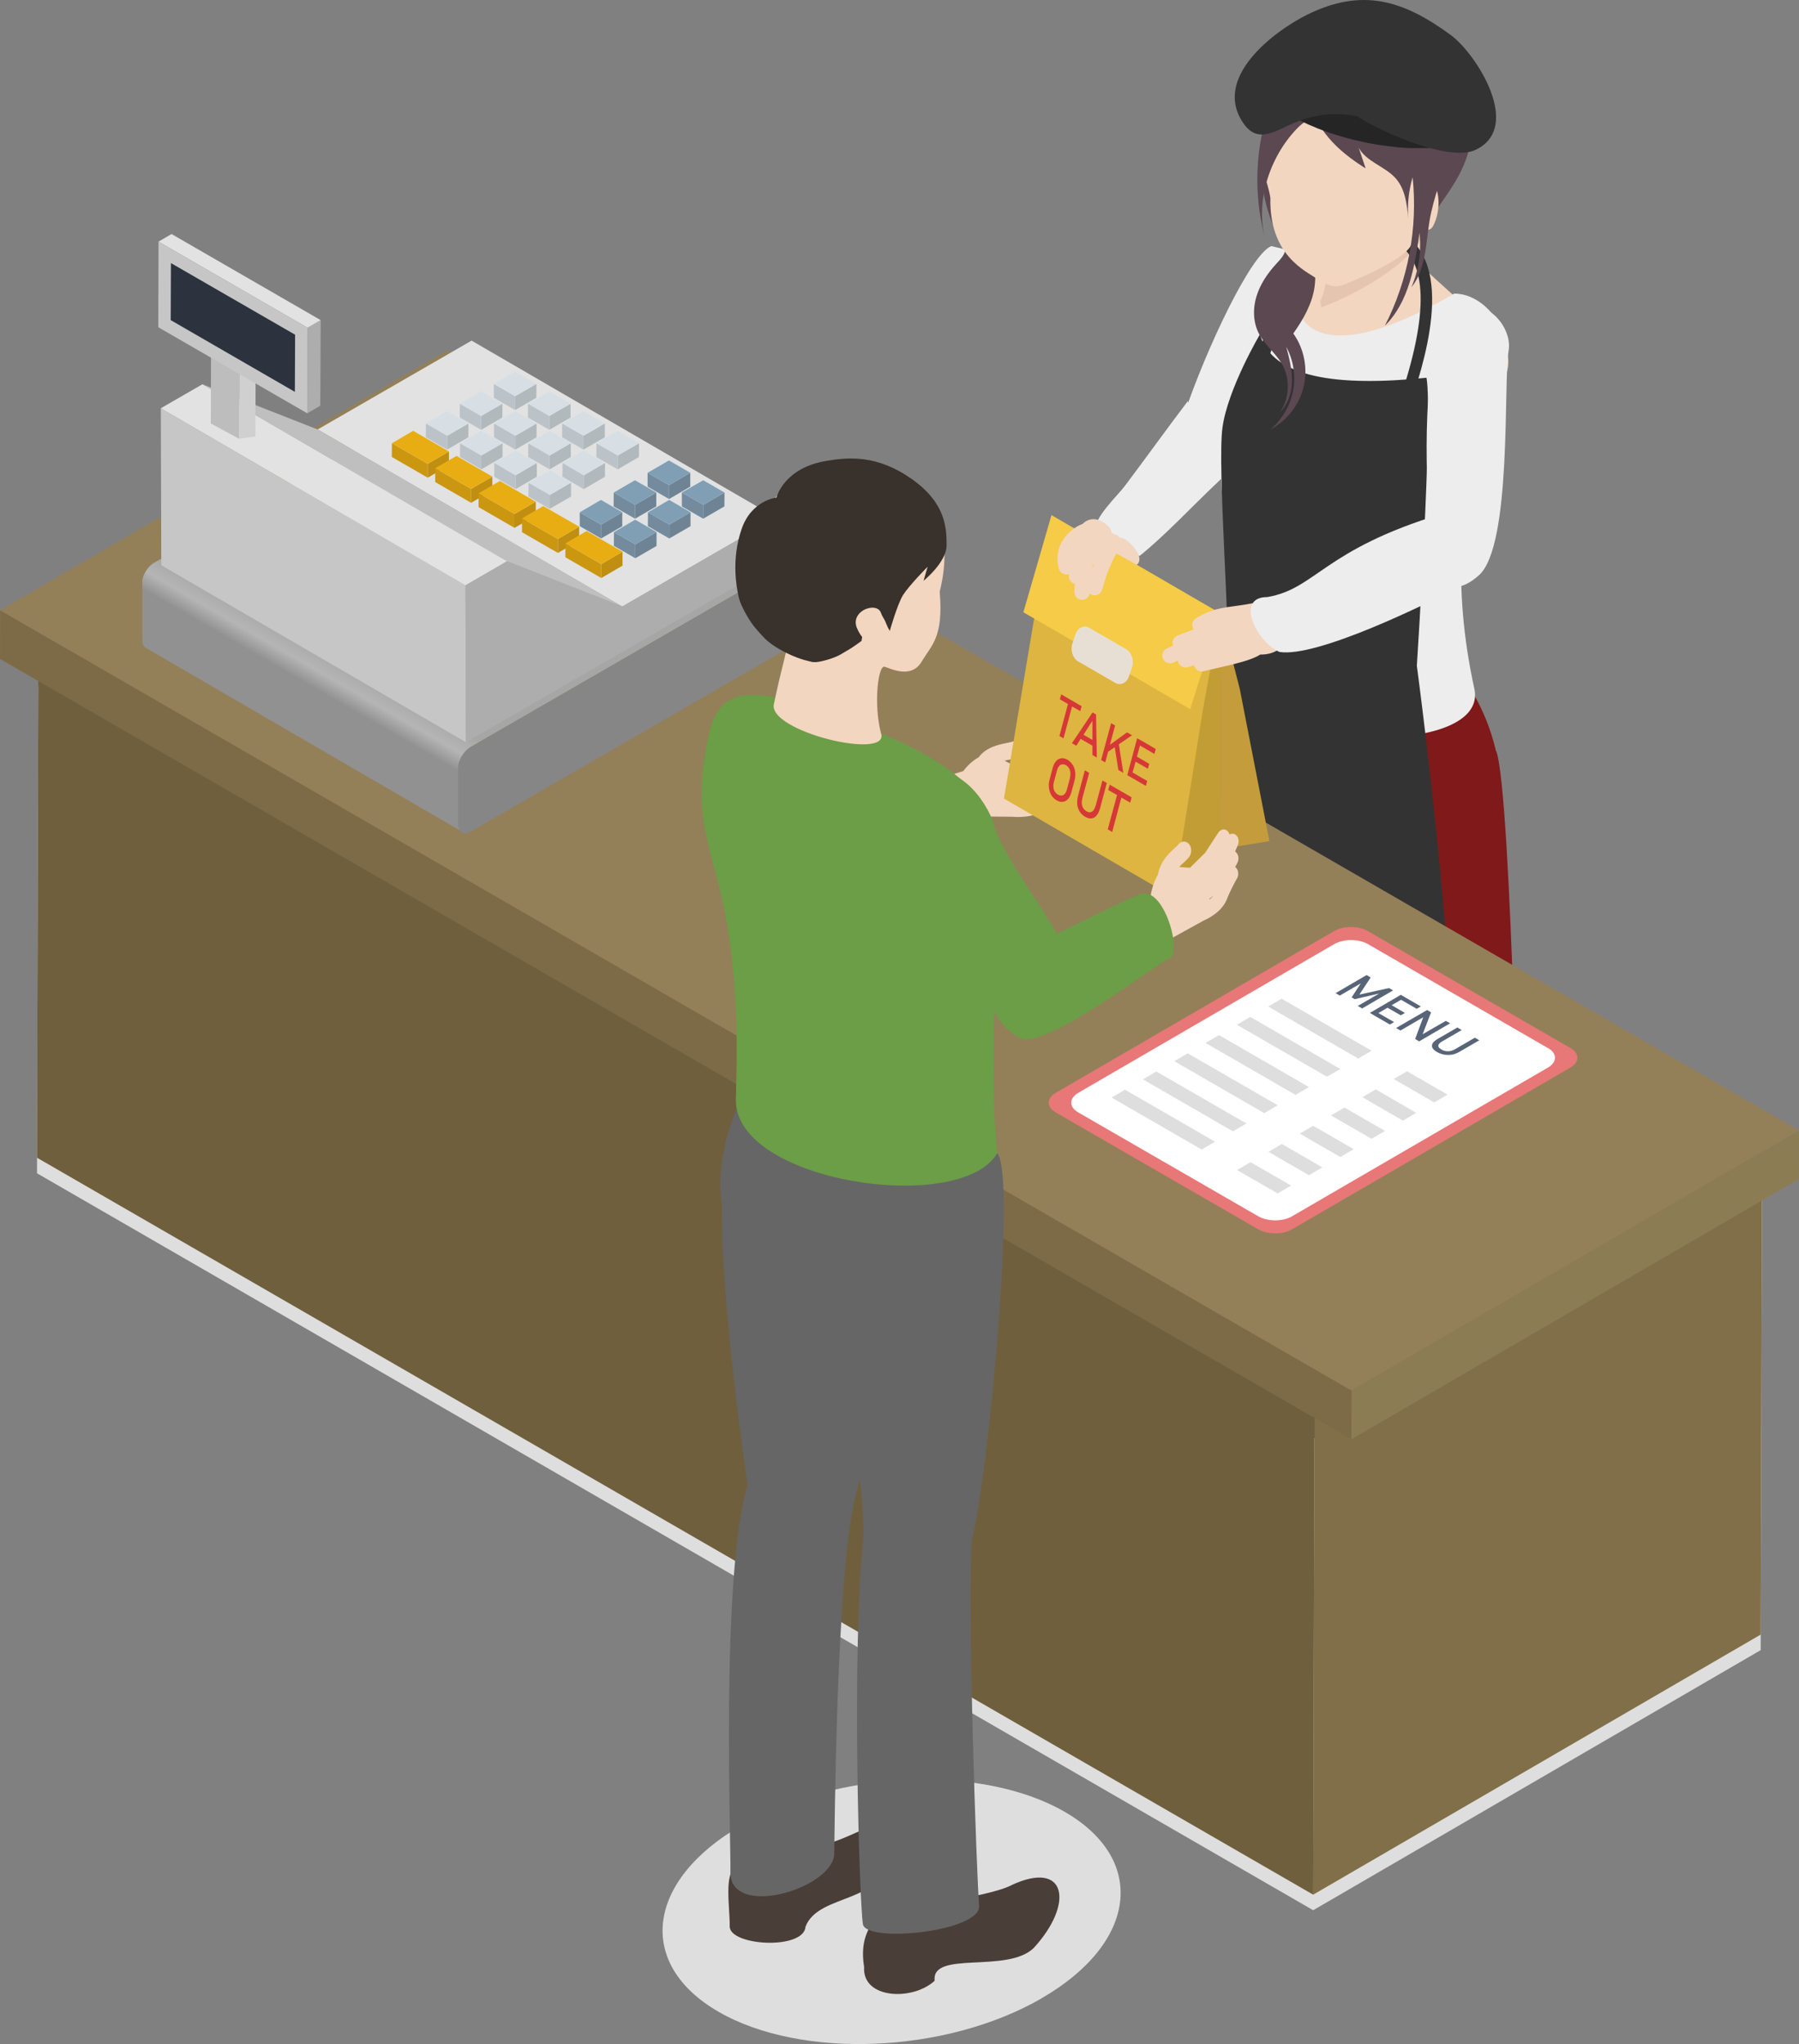 <?xml version="1.0" encoding="UTF-8"?><svg xmlns="http://www.w3.org/2000/svg" xmlns:xlink="http://www.w3.org/1999/xlink" viewBox="0 0 149.23 169.53"><rect x="0" y="0" width="149.23" height="169.53" fill="#808080" stroke="none"/><defs><style>.cls-1,.cls-2,.cls-3,.cls-4,.cls-5,.cls-6,.cls-7,.cls-8,.cls-9,.cls-10,.cls-11,.cls-12,.cls-13,.cls-14,.cls-15,.cls-16,.cls-17,.cls-18,.cls-19,.cls-20,.cls-21,.cls-22,.cls-23,.cls-24,.cls-25,.cls-26,.cls-27,.cls-28,.cls-29,.cls-30,.cls-31,.cls-32,.cls-33,.cls-34,.cls-35,.cls-36,.cls-37,.cls-38,.cls-39,.cls-40,.cls-41,.cls-42,.cls-43,.cls-44,.cls-45,.cls-46,.cls-47,.cls-48{stroke-width:0px;}.cls-1,.cls-49{mix-blend-mode:multiply;}.cls-1,.cls-15{fill:#dedede;}.cls-2{fill:url(#linear-gradient);}.cls-50{isolation:isolate;}.cls-3{fill:#748b9e;}.cls-4{fill:#5b4850;}.cls-5{fill:#2c333e;}.cls-6{fill:#493e38;}.cls-7{fill:#868686;}.cls-8{fill:#725c50;}.cls-9{fill:#6e8495;}.cls-10{fill:#6f5f3d;}.cls-11{fill:#262525;}.cls-12{fill:#38312c;}.cls-13{fill:#586477;}.cls-14{fill:#c49c3c;}.cls-16{fill:#d0d0d0;}.cls-17{fill:#cb9711;}.cls-18{fill:#d7dfe5;}.cls-19{fill:#adadad;}.cls-20{fill:#c6c6c6;}.cls-21{fill:#ddb540;}.cls-22{fill:#d63737;}.cls-23{fill:#bdbdbd;}.cls-24{fill:#bfbfbf;}.cls-25{fill:#bcc3c8;}.cls-26{fill:#c08e10;}.cls-27{fill:#b2b9bd;}.cls-28{fill:#85754c;}.cls-29{fill:#938059;}.cls-30{fill:#c1c1c1;}.cls-31{fill:#c29d35;}.cls-32{fill:#666;}.cls-33{fill:#333;}.cls-34{fill:#8c7c54;}.cls-35{fill:#6b9e46;}.cls-36{fill:#806f48;}.cls-37{fill:#7d6b48;}.cls-38{fill:#809fb5;}.cls-39{fill:#801919;}.cls-40{fill:#f2d6c0;}.cls-41{fill:#fff;}.cls-42{fill:#ededed;}.cls-43{fill:#e9ad14;}.cls-44{fill:#f5cb47;}.cls-45{fill:#e87777;}.cls-46{fill:#e8dfd4;}.cls-47{fill:#e2e2e2;}.cls-48{fill:#e6c5b0;}</style><linearGradient id="linear-gradient" x1="29.85" y1="64.17" x2="47.52" y2="33.55" gradientUnits="userSpaceOnUse"><stop offset=".12" stop-color="#919191"/><stop offset=".16" stop-color="#b5b5b5"/><stop offset=".21" stop-color="#a6a6a6"/></linearGradient></defs><g class="cls-50"><g id="_レイヤー_2"><g id="_レイヤー_1-2"><path class="cls-1" d="m86.4,165.74c-7.93,4.58-19.93,5.08-26.8,1.11-6.87-3.97-6.01-10.89,1.92-15.47,7.93-4.58,19.93-5.08,26.8-1.11,6.87,3.97,6.01,10.89-1.93,15.47Z"/><polygon class="cls-1" points="40.3 35.35 3.18 56.92 3.07 97.31 108.93 158.43 146.05 136.86 146.17 96.47 40.3 35.35"/><path class="cls-42" d="m107.5,20.9l-2.04-.49c-1.71.67-5.4,8.53-7.22,13.91-.74,2.2.57,6.32,3.43,3.87,2.12-1.81,2.25-5.16,3.53-7.6,1.82-3.46,3.63-5.62,2.3-9.69Z"/><path class="cls-42" d="m98.57,33.22c-1.78,2.34-3.49,4.73-5.26,7.08-.55.74-2.57,2.66-2.39,3.54,1.21.66,2.49,1.8,3.61,2.27,2.15-1.73,4.4-4.16,6.41-6.05,1.84-1.74,2.09-2.52.37-3.55-.41-.25-3.02-2.93-2.75-3.29Z"/><path class="cls-40" d="m111.21,89.92c-1.81-8.18,2.12-19.05,3.7-21.09-.88-14.32-8.46-16.43-11.37-12.9-3.03,5.64.31,26.92.88,29.3.57,2.37-.05,3.73,1.43,5.97-1.33,6.18,1.62,12.69.76,21.26-.06.09-.11.17-.17.26-2.96,3.77-2.5,2.89-5.91,4.25-1.41.41-1.48,2.91,1.5,3.13,2.21.17,3.61-2.39,5.97-2.06,2.51.37,4.44-.27,3.44-2.51-.99-2.24-.6-1.13-.67-3.05,0-.16-.03-.31-.07-.46.4-11.53,4.19-10.06.5-22.1Z"/><path class="cls-40" d="m123.34,114.34c.02-.12.03-.24.04-.37.24-9.17,3.34-17.42-2.2-24.25.61-5.26-2.43-15.17,0-18.81,2.43-3.64,3.01-7,.98-12.18-2.04-5.18-12.07-2.32-12.59,2.6-.53,4.92,1.83,20.11,3.1,23.12,1.28,3.01,2.75,8.54,4.02,9.46,1.25.9,2.4,14.8,2.39,21.25-1.59,5.5-1.91,4.15-3.21,6.36-1.37,2.34-1.37,3.82.41,4,1.86.19,3.3.96,6.56-2.87.72-3.4.47-3.84.48-5.08,0-.85.01-2.11.02-3.22Z"/><path class="cls-8" d="m116.36,120.79c1.15,2.77,3.89,2.31,5.49,1.4,1.6-.92,1.46-4.02,1.47-5.22,1.15,3.66-.39,3.69-.16,7.05,0,2.7-2.54,4.39-5.9,4.05-5.83-.23-4.1-3.59-.9-7.27Z"/><path class="cls-8" d="m111.24,115.05c-1.56,1.56-6.31,3.03-7.78,3.49-1.47.46-2.52-1.66-1.96-1.93-2.56.7-3.52,1-4.81,1.37-1.28.37-1.47,2.3,1.19,3.3,2.66,1.01,6.13.19,7.23-1,1.1-1.19,6.48-.82,6.7-1.84.38-1.77-.26-3.34-.57-3.39Z"/><path class="cls-39" d="m124.1,62.31c-.47-2.01-1.31-4.09-2.74-6.13-2,3.62-13.55,7.85-18.84,3.59-.75,2.55-1.14,4.68-1.31,6.63,0,0-3.33,36.73-3.91,39.66v1.16s-.04,1.85-.04,1.85l1.66-.97.73,2.35,1.52-1.34v1s0,0,0,0v.82s1.41-.8,1.41-.8l-.02,1.5,2.17-1.09h0s.38,1.38.38,1.38l1.53-1.24v1s1.43-1.32,1.43-1.32l.54,1.34.78-.7h.01s.3-.28.3-.28l.73,1.52.22-.48.87-.57.07.03.28,1.43,1.3-1.13.46.75.95-.73.45.75.77-.85.9.61.85-.99.7,1.01.45-.88.95.52.64-1.41.59,1.43.35-1.16.41,1.17.15-.86.75.93.26-1.31.64,1.24.48-1.3.96,1.24.38-1.62,1.34.65-.52-7.75s-.68-37.06-1.96-40.66Z"/><path class="cls-40" d="m118.47,22.58c1.71,1.63,5.93,5.15,6.44,6.38,1.74,4.14-7.9,7.53-3.34,26.63,1.6,6.73-14.81,7.62-19.1.42,2.36-7.99-.98-19.22.13-23.23,1.25-4.53,2.01-12.37,6.16-12.37s5.97,2.17,9.71,2.17Z"/><path class="cls-42" d="m120.62,24.35c1.88,0,3.34,1.58,3.84,2.8,1.68,4.14-6.02,12.3-2.16,29.98,1.24,5.69-17.67,5.4-20.92-1.14,2.29-7.99-1.77-16.3.69-23.42,1.53-4.43,1.7-12.76,6.46-12.17-2.98,6.27.25,10.91,12.1,3.95Z"/><path class="cls-40" d="m110,21.17s.23,2.4-.47,3.76c-.04,3.38,7.27.19,9.14-2.07-.59-.82-1.66-3.72.48-8.45-2.43,1.79-9.16,6.76-9.16,6.76Z"/><path class="cls-48" d="m117.63,18.53c-.8-.46-2.64-.21-4.79.54-1.6,1.18-2.83,2.09-2.83,2.09,0,0,.23,2.4-.47,3.76,0,.21.03.4.08.57,1.2-.45,2.47-1.05,3.7-1.76,3.68-2.12,5.61-4.45,4.32-5.2Z"/><path class="cls-33" d="m99.21,87.27c.08,3.61,16.2,10.35,19.95,9.17,3.75-1.18-1.63-41.22-1.63-41.22,0,0,1.35-20.83.8-23.89-7.45.76-12.78,0-13.82-3.59,0,0-2.64,4.46-3.1,7.69-.46,3.23.71,17.44.34,19-2.05,5.61-2.48,31.49-2.54,32.84Z"/><path class="cls-33" d="m104.66,30.64s-.06,0-.09-.01c-.25-.05-.42-.3-.36-.55.95-4.66,5.97-10.9,8.53-11.46.25-.05.5.1.56.36.06.25-.1.5-.36.56-2.05.45-6.91,6.3-7.82,10.74-.05.22-.24.37-.46.37Zm12.26,3.04c1.01-2.95,4.09-11.94-.85-14.46-.23-.12-.51-.03-.63.2-.12.23-.03.51.2.63,2.8,1.43,2.94,5.91.39,13.33-.08.24.05.51.29.59.05.02.1.03.15.03.19,0,.38-.12.44-.32Z"/><path class="cls-4" d="m104.74,14.83c-.05,1.45.67,3.71,1.41,4.96.16.28.47.37.49.69.04.54-.39.99-.76,1.39-.73.79-1.35,1.7-1.66,2.73s-.27,2.19.24,3.13c.48.9,1.35,1.55,1.87,2.44.71,1.22.65,2.85-.15,4.01.69-.66.98-1.65.99-2.6s-.23-1.89-.47-2.81c.6,1.11.8,2.43.56,3.66s-.92,2.38-1.88,3.19c1.37-.72,2.4-2.04,2.76-3.55.36-1.5.04-3.16-.86-4.41.82-1.16,1.55-2.43,1.76-3.83.19-1.29-.09-2.6-.37-3.87-.3-1.39-.61-2.8-1.16-4.11s-1.37-2.55-2.53-3.39"/><path class="cls-40" d="m112.54,3.74c-5.65,0-7.44,4.69-7.79,7.45-.35,2.76.42,3.77.63,5.23-.11,4.75,2.94,6.07,3.92,6.73.98.66,1.58.72,2.31.41.74-.31,4.97-2.02,5.47-3.29.62-1.56,4.1-4.34,4.21-8.71.12-5.05-3.11-7.81-8.76-7.81Z"/><path class="cls-4" d="m116.02,2.06c-5.42-1.29-9.91,3.17-10.39,5.98,6.23-4.78,12.79,2.2,11.92,6.81.23,1.42.83,3.72.41,4.7,1.16-2.7,3.38-4.4,3.98-7.57.86-4.54-1.48-8.67-5.92-9.93Z"/><path class="cls-40" d="m116.97,15.76s1.15-1.98,1.9-.72c.75,1.26.46,2.88,0,3.72-.46.84-1.9-.24-1.9-.24v-2.76Z"/><path class="cls-4" d="m113.28,13.96l-.57-1.7c.65,1.18,2.21,1.54,3.09,2.56.77.89.91,2.14,1.02,3.31-.09-1.15.03-2.32.36-3.43.44,4.21-.37,8.54-2.3,12.31,1.99-1.96,2.48-4.93,2.87-7.7.17,1.53-.06,3.09-.67,4.51,1.23-1.51,1.18-3.64,1.51-5.55.33-1.92,1.09-3.74,1.55-5.64.33-1.34.5-2.74.32-4.11s-.75-2.71-1.74-3.67c-1.54-1.49-3.84-1.86-5.98-1.87-1.43,0-2.91.14-4.13.89-1.29.78-2.12,2.13-2.73,3.51-1.73,3.88-2.06,8.37-.91,12.47-.89-3.15.39-6.88,2.6-9.17.44-.46.93-.76,1.42-1.14-.07.06.66,1.15.74,1.26.3.43.64.83,1.01,1.2.75.75,1.65,1.41,2.55,1.97Z"/><path class="cls-11" d="m122.25,11.22c.05-.05.09-.11.12-.17.01-.02.02-.04.03-.05.04-.07.07-.13.09-.2l.6-1.96c-.02.07-.05.14-.09.2,0,.02-.02.04-.03.05-.03.06-.08.11-.12.16,0,0-.02.02-.02.03-.06.06-.12.12-.19.18-.02.01-.04.03-.05.04-.06.05-.13.09-.21.13-.02.01-.03.02-.06.03-.09.05-.19.1-.3.15-.02,0-.04.02-.07.03-.09.04-.19.08-.3.11-.03,0-.06.02-.09.03-.12.04-.25.07-.39.11-.1.03-.21.05-.32.07-.07.01-.14.03-.22.04-.19.03-.38.06-.59.08-.06,0-.12.01-.18.02-.16.02-.32.03-.49.04-.05,0-.09,0-.14,0-.21,0-.42.02-.64.02-.05,0-.1,0-.16,0-.18,0-.36,0-.55-.01-.06,0-.12,0-.17,0-.23,0-.47-.02-.7-.04-.04,0-.08,0-.12-.01-.2-.02-.4-.04-.61-.06-.09,0-.18-.02-.28-.03-.16-.02-.31-.04-.47-.06-.12-.02-.24-.03-.37-.05-.13-.02-.26-.04-.4-.07-.19-.03-.37-.07-.56-.1-.11-.02-.22-.04-.34-.07-.26-.05-.52-.11-.77-.17-.06-.01-.12-.03-.18-.04-.31-.08-.63-.16-.93-.25-.08-.02-.16-.05-.24-.07-.23-.07-.45-.14-.67-.21-.1-.03-.2-.07-.3-.1-.2-.07-.4-.15-.6-.22-.09-.04-.19-.07-.28-.11-.18-.07-.36-.15-.54-.23-.08-.03-.16-.07-.24-.1-.09-.04-.17-.08-.25-.12-.15-.07-.31-.15-.45-.23-.12-.06-.24-.13-.35-.19-.02-.01-.03-.02-.05-.03-.11-.06-.22-.13-.32-.19-.04-.03-.08-.05-.12-.08-.07-.05-.15-.1-.21-.14-.04-.03-.07-.05-.11-.08-.06-.05-.12-.09-.18-.14-.04-.03-.07-.06-.11-.08-.07-.06-.14-.11-.2-.17-.02-.01-.03-.02-.04-.04-.08-.07-.15-.14-.21-.21-.02-.02-.04-.05-.06-.07-.05-.05-.09-.1-.13-.15-.02-.03-.04-.05-.06-.07-.04-.06-.08-.11-.12-.17-.01-.02-.03-.04-.04-.06-.05-.08-.08-.15-.12-.23,0-.02-.01-.03-.02-.05-.03-.08-.06-.16-.07-.24,0,0,0-.02,0-.03,0-.03,0-.06-.01-.09,0-.03,0-.06,0-.08,0-.05,0-.11,0-.16,0-.05.02-.11.03-.16l-.6,1.96c-.02.05-.03.1-.03.15h0c0,.06-.01.11-.01.17,0,.02,0,.04,0,.07,0,.04,0,.07.01.11,0,0,0,0,0,0,0,0,0,.01,0,.02.02.08.04.16.07.24,0,.01,0,.02,0,.03,0,0,0,.01,0,.02.03.07.07.15.12.22,0,0,0,.01,0,.02.01.01.02.03.03.05.04.05.07.11.11.16,0,.01.02.02.03.04,0,.01.02.02.03.03.04.05.09.1.13.15.02.02.03.03.04.05,0,0,.01.01.02.02.07.07.14.14.22.21,0,0,0,0,0,0,0,0,.02.02.03.03.07.06.14.12.22.18,0,0,.02.02.03.02.02.02.05.04.08.06.06.05.12.09.18.14.02.01.03.02.05.04.02.01.05.03.07.04.07.05.14.1.21.14.02.02.05.03.07.05.01,0,.03.02.04.03.11.07.23.14.35.21,0,0,.01,0,.02.01,0,0,0,0,0,0,.11.07.23.13.36.2.05.02.09.05.14.07.1.05.21.1.32.15.08.04.17.08.25.12.02,0,.03.02.05.02.06.03.13.05.19.08.18.08.35.15.54.23.03.01.06.03.1.04.06.02.12.04.19.07.2.08.4.15.6.22.1.04.2.07.3.1.22.07.45.14.67.21.08.03.16.05.24.07.31.09.62.17.93.25.06.02.12.03.19.04.25.06.51.12.77.17.04,0,.08.02.12.03.07.02.15.03.22.04.19.04.37.07.55.1.06.01.13.02.19.03.07.01.14.02.21.03.12.02.25.04.37.05.07,0,.13.02.2.03.09.01.18.02.27.03.09.01.19.02.28.03.04,0,.09.01.14.02.16.02.31.03.47.04.04,0,.08,0,.13.01,0,0,.01,0,.02,0,.19.01.38.03.57.03.04,0,.07,0,.11,0,.06,0,.12,0,.17,0,.09,0,.18,0,.26,0,.1,0,.19,0,.29,0,.05,0,.1,0,.15,0h.07c.17,0,.34,0,.5-.01.02,0,.04,0,.06,0,.05,0,.09,0,.14,0,.1,0,.2,0,.29-.02.07,0,.14-.01.2-.02.06,0,.12-.01.18-.02.04,0,.08,0,.11-.01.16-.02.32-.04.47-.07.01,0,.03,0,.04,0,.07-.01.12-.03.18-.04.11-.02.22-.04.32-.07.01,0,.02,0,.03,0,.13-.03.25-.07.36-.1.03,0,.06-.02.08-.03.04-.02.09-.03.14-.04.06-.02.11-.05.17-.07.02,0,.04-.02.06-.03.11-.05.21-.1.3-.15.02-.01.04-.02.06-.03.07-.04.14-.09.21-.14.02-.01.04-.03.05-.04.07-.06.14-.12.2-.18,0,0,.02-.02.02-.03Z"/><path class="cls-33" d="m120.38,4.26c3.47,2.01,3.59,4.36.26,5.27-3.33.9-8.84.01-12.32-1.99-3.47-2-3.58-4.36-.25-5.27,3.33-.9,8.84-.01,12.31,1.99Z"/><path class="cls-33" d="m120.35,2.91c-3.97-2.92-7.38-3.93-11.92-1.69-2.66,1.32-8.03,5.26-5.21,9.11,1.19,1.62,2.68.46,4.13-.14,1.83-.75,3.39-.89,5.21-.55,2.43,1.53,7.77,3.77,9.84,2.79,3.96-1.87.05-7.98-2.05-9.52Z"/><g class="cls-50"><polygon class="cls-36" points="146.17 95.18 146.05 135.57 108.93 157.14 109.04 116.75 146.17 95.18"/><polygon class="cls-10" points="109.04 116.75 108.93 157.14 3.07 96.02 3.18 55.63 109.04 116.75"/><polygon class="cls-28" points="146.17 95.18 109.04 116.75 3.18 55.63 40.3 34.06 146.17 95.18"/></g><g class="cls-50"><polygon class="cls-34" points="149.23 93.76 149.22 97.79 112.1 119.37 112.11 115.33 149.23 93.76"/><polygon class="cls-37" points="112.11 115.33 112.1 119.37 0 54.65 .01 50.61 112.11 115.33"/><polygon class="cls-29" points="149.23 93.76 112.11 115.33 .01 50.61 37.14 29.04 149.23 93.76"/></g><path class="cls-45" d="m130.27,86.92c.77.44.77,1.17,0,1.62l-23.1,13.42c-.77.45-2.02.44-2.79,0l-16.81-9.7c-.77-.44-.77-1.17,0-1.62l23.1-13.42c.77-.45,2.02-.44,2.79,0l16.81,9.7Z"/><path class="cls-41" d="m128.41,86.92c.77.44.77,1.17,0,1.62l-21.24,12.34c-.77.45-2.02.44-2.79,0l-14.94-8.62c-.77-.44-.77-1.17,0-1.62l21.24-12.34c.77-.44,2.02-.44,2.79,0l14.94,8.63Z"/><polygon class="cls-15" points="100.79 94.69 99.68 95.34 92.21 91.03 93.32 90.38 100.79 94.69"/><polygon class="cls-15" points="103.39 93.18 102.27 93.83 94.81 89.52 95.92 88.87 103.39 93.18"/><polygon class="cls-15" points="105.99 91.67 104.87 92.32 97.41 88.01 98.52 87.36 105.99 91.67"/><polygon class="cls-15" points="108.58 90.16 107.47 90.81 100 86.5 101.12 85.85 108.58 90.16"/><polygon class="cls-15" points="111.18 88.66 110.07 89.3 102.6 84.99 103.71 84.34 111.18 88.66"/><polygon class="cls-15" points="113.78 87.15 112.66 87.79 105.2 83.48 106.31 82.83 113.78 87.15"/><polygon class="cls-15" points="107.1 98.33 105.98 98.98 102.62 97.04 103.73 96.39 107.1 98.33"/><polygon class="cls-15" points="109.69 96.82 108.58 97.47 105.22 95.53 106.33 94.88 109.69 96.82"/><polygon class="cls-15" points="112.29 95.31 111.18 95.96 107.82 94.02 108.93 93.37 112.29 95.31"/><polygon class="cls-15" points="114.89 93.8 113.77 94.45 110.41 92.51 111.53 91.86 114.89 93.8"/><polygon class="cls-15" points="117.48 92.3 116.37 92.94 113.01 91 114.12 90.35 117.48 92.3"/><polygon class="cls-15" points="120.08 90.79 118.97 91.43 115.61 89.49 116.72 88.85 120.08 90.79"/><polygon class="cls-13" points="115.22 81.95 112.76 82.49 113.7 81.07 113.36 80.87 110.79 82.37 111.14 82.57 112.88 81.56 112.12 82.72 112.37 82.87 114.41 82.4 112.63 83.43 112.99 83.64 115.56 82.14 115.22 81.95"/><path class="cls-13" d="m122.35,86.06l-1.65.96c-.19.11-.38.17-.58.17-.2,0-.38-.04-.56-.15-.17-.1-.26-.21-.25-.32.01-.11.11-.23.29-.33l1.65-.96-.36-.21-1.64.95c-.2.12-.34.24-.41.36-.07.12-.07.25-.02.37.06.12.19.24.38.35.19.11.4.18.6.22.21.03.43.03.64,0,.22-.04.42-.12.63-.24l1.64-.95-.36-.21Z"/><polygon class="cls-13" points="119.93 84.67 118.01 85.78 118.71 83.96 118.38 83.77 115.81 85.26 116.17 85.47 118.06 84.37 117.39 86.17 117.72 86.37 120.29 84.87 119.93 84.67"/><polygon class="cls-13" points="115.1 83.58 116.2 84.21 116.54 84.01 115.44 83.37 116.22 82.92 117.52 83.67 117.86 83.47 116.56 82.72 116.38 82.61 116.2 82.51 113.63 84.01 113.81 84.11 113.99 84.22 115.29 84.97 115.64 84.77 114.34 84.02 115.1 83.58"/><path class="cls-2" d="m41.81,30.25s-.02-.01-.03-.02c-.02,0-.03-.02-.05-.02-.02,0-.03,0-.05-.01,0,0-.01,0-.02,0,0,0,0,0,0,0,0,0-.01,0-.02,0-.01,0-.03,0-.04,0-.01,0-.03,0-.04,0s-.03,0-.04,0c0,0-.01,0-.02,0h0s-.01,0-.02,0c-.01,0-.03,0-.04,0-.01,0-.03,0-.04,0-.01,0-.03,0-.04.01-.01,0-.03,0-.04.01,0,0,0,0,0,0h0s-.02,0-.03.01c-.01,0-.03.01-.04.02-.02,0-.03.01-.04.02-.01,0-.03.02-.04.02-.01,0-.03.01-.04.02l-28.39,16.39s0,0,0,0c-.02,0-.03.02-.05.03-.02.01-.03.02-.05.04-.02.01-.04.03-.05.04-.01,0-.02.02-.03.02,0,0,0,0,0,0,0,0-.02.01-.02.02-.02.02-.04.04-.07.06-.03.02-.05.05-.07.07,0,0-.01.01-.02.02,0,0-.01.01-.02.02-.01.02-.03.03-.04.05-.01.02-.02.03-.04.05-.05.06-.1.12-.14.19-.01.02-.02.03-.03.05-.02.03-.03.05-.05.08,0,0,0,0,0,0,0,0,0,0,0,.02,0,.01-.02.03-.03.04-.01.02-.02.04-.03.06,0,.02-.02.04-.03.06,0,.02-.02.04-.03.06,0,0,0,0,0,0,0,0,0,0,0,0,0,.01-.01.03-.02.04,0,.02-.02.04-.02.06,0,.02-.01.04-.02.06,0,.02-.01.04-.02.06,0,.01,0,.02-.01.03,0,0,0,0,0,.01,0,0,0,0,0,.01,0,.02,0,.04-.02.05,0,.02,0,.04-.01.05,0,.02,0,.04-.01.05,0,.02,0,.03,0,.05,0,0,0,0,0,.01,0,0,0,0,0,.01,0,0,0,.02,0,.03,0,.02,0,.04,0,.05,0,.02,0,.04,0,.05,0,.02,0,.04,0,.05v4.71s.01,0,.01,0c0,.02,0,.04,0,.06,0,.02,0,.04,0,.06,0,.02,0,.04,0,.06,0,0,0,.02,0,.03,0,0,0,0,0,.02,0,0,0,.02,0,.03,0,.03.02.06.03.08,0,0,.01.02.01.03.02.04.04.08.06.12.01.02.02.03.03.05.04.05.08.09.13.12l26.29,15.28c-.05-.03-.09-.07-.13-.12-.01-.01-.02-.03-.03-.05-.02-.04-.04-.07-.06-.12-.02-.04-.03-.09-.05-.14,0,0,0,0,0,0-.01-.07-.02-.14-.02-.22v-4.66c-.01-.08,0-.16,0-.24,0,0,0,0,0-.01.01-.08.03-.16.06-.24,0,0,0-.01,0-.02.02-.08.05-.16.09-.24,0,0,0,0,0,0,.04-.08.08-.16.12-.24,0,0,0,0,0,0,.03-.05.06-.09.09-.14.04-.06.09-.13.14-.19.03-.03.05-.07.08-.1,0,0,.01-.01.02-.02.06-.06.12-.12.18-.17,0,0,0,0,.01,0,.06-.05.13-.1.2-.14l28.39-16.39c.07-.04.14-.07.2-.09t0,0c.06-.02.13-.04.19-.04h0c.06,0,.11,0,.17,0,0,0,0,0,0,0,.05.01.1.03.15.06l-26.29-15.28Z"/><path class="cls-7" d="m67.39,45.6c.56-.32,1.02-.06,1.02.58v4.66c.02.64-.44,1.43-1,1.75l-28.39,16.39c-.56.32-1.01.06-1.02-.58v-4.66c-.02-.64.44-1.43,1-1.75l28.39-16.39Z"/><g class="cls-50"><polygon class="cls-47" points="51.62 50.3 26.35 35.62 39.12 28.25 64.39 42.93 51.62 50.3"/><polygon class="cls-24" points="42.06 46.55 16.79 31.87 26.35 35.62 51.62 50.3 42.06 46.55"/><polygon class="cls-20" points="38.65 61.56 13.38 46.88 13.34 33.86 38.61 48.55 38.65 61.56"/><polygon class="cls-47" points="38.61 48.55 13.34 33.86 16.79 31.87 42.06 46.55 38.61 48.55"/><polygon class="cls-19" points="42.06 46.55 51.62 50.3 64.39 42.93 64.4 46.69 38.65 61.56 38.61 48.55 42.06 46.55"/></g><g class="cls-50"><polygon class="cls-23" points="19.83 36.39 17.49 35.12 17.51 25.21 19.85 26.48 19.83 36.39"/><polygon class="cls-30" points="19.85 26.48 17.51 25.21 18.87 25.02 21.21 26.29 19.85 26.48"/><polygon class="cls-16" points="21.21 26.29 21.19 36.2 19.83 36.39 19.85 26.48 21.21 26.29"/></g><polygon class="cls-19" points="25.51 27.18 26.6 26.55 26.57 33.65 25.49 34.28 25.51 27.18"/><polygon class="cls-47" points="13.15 20.04 14.23 19.41 26.6 26.55 25.51 27.18 13.15 20.04"/><polygon class="cls-20" points="25.51 27.18 25.49 34.28 13.13 27.14 13.15 20.04 25.51 27.18"/><polygon class="cls-5" points="24.48 27.76 24.46 32.5 14.16 26.55 14.18 21.82 24.48 27.76"/><g class="cls-50"><polygon class="cls-9" points="57.26 39.21 57.26 40.36 55.5 41.39 55.5 40.24 57.26 39.21"/><polygon class="cls-3" points="55.5 40.24 55.5 41.39 53.72 40.36 53.72 39.21 55.5 40.24"/><polygon class="cls-38" points="57.26 39.21 55.5 40.24 53.72 39.21 55.49 38.19 57.26 39.21"/></g><g class="cls-50"><polygon class="cls-9" points="54.44 40.85 54.44 42 52.68 43.02 52.68 41.87 54.44 40.85"/><polygon class="cls-3" points="52.68 41.87 52.68 43.02 50.9 42 50.91 40.85 52.68 41.87"/><polygon class="cls-38" points="54.44 40.85 52.68 41.87 50.91 40.85 52.67 39.83 54.44 40.85"/></g><g class="cls-50"><polygon class="cls-9" points="51.62 42.49 51.62 43.64 49.86 44.66 49.86 43.51 51.62 42.49"/><polygon class="cls-3" points="49.86 43.51 49.86 44.66 48.09 43.64 48.09 42.49 49.86 43.51"/><polygon class="cls-38" points="51.62 42.49 49.86 43.51 48.09 42.49 49.85 41.46 51.62 42.49"/></g><g class="cls-50"><polygon class="cls-9" points="60.1 40.85 60.09 42 58.33 43.02 58.34 41.87 60.1 40.85"/><polygon class="cls-3" points="58.34 41.87 58.33 43.02 56.56 42 56.56 40.85 58.34 41.87"/><polygon class="cls-38" points="60.1 40.85 58.34 41.87 56.56 40.85 58.33 39.83 60.1 40.85"/></g><g class="cls-50"><polygon class="cls-9" points="57.28 42.49 57.28 43.64 55.52 44.66 55.52 43.51 57.28 42.49"/><polygon class="cls-3" points="55.52 43.51 55.52 44.66 53.74 43.64 53.75 42.49 55.52 43.51"/><polygon class="cls-38" points="57.28 42.49 55.52 43.51 53.75 42.49 55.51 41.46 57.28 42.49"/></g><g class="cls-50"><polygon class="cls-9" points="54.46 44.13 54.46 45.28 52.7 46.3 52.7 45.15 54.46 44.13"/><polygon class="cls-3" points="52.7 45.15 52.7 46.3 50.92 45.27 50.93 44.13 52.7 45.15"/><polygon class="cls-38" points="54.46 44.13 52.7 45.15 50.93 44.13 52.69 43.1 54.46 44.13"/></g><g class="cls-50"><polygon class="cls-27" points="44.5 31.84 44.49 32.99 42.73 34.01 42.73 32.86 44.5 31.84"/><polygon class="cls-25" points="42.73 32.86 42.73 34.01 40.96 32.99 40.96 31.84 42.73 32.86"/><polygon class="cls-18" points="44.5 31.84 42.73 32.86 40.96 31.84 42.72 30.82 44.5 31.84"/></g><g class="cls-50"><polygon class="cls-27" points="41.68 33.48 41.67 34.63 39.91 35.65 39.91 34.5 41.68 33.48"/><polygon class="cls-25" points="39.91 34.5 39.91 35.65 38.14 34.63 38.14 33.48 39.91 34.5"/><polygon class="cls-18" points="41.68 33.48 39.91 34.5 38.14 33.48 39.9 32.46 41.68 33.48"/></g><g class="cls-50"><polygon class="cls-27" points="38.86 35.12 38.85 36.27 37.09 37.29 37.1 36.14 38.86 35.12"/><polygon class="cls-25" points="37.1 36.14 37.09 37.29 35.32 36.27 35.33 35.12 37.1 36.14"/><polygon class="cls-18" points="38.86 35.12 37.1 36.14 35.33 35.12 37.08 34.09 38.86 35.12"/></g><g class="cls-50"><polygon class="cls-26" points="37.24 37.45 37.24 38.6 35.48 39.62 35.48 38.47 37.24 37.45"/><polygon class="cls-17" points="35.48 38.47 35.48 39.62 32.5 37.9 32.51 36.76 35.48 38.47"/><polygon class="cls-43" points="37.24 37.45 35.48 38.47 32.51 36.76 34.27 35.73 37.24 37.45"/></g><g class="cls-50"><polygon class="cls-27" points="47.33 33.48 47.33 34.63 45.57 35.65 45.57 34.5 47.33 33.48"/><polygon class="cls-25" points="45.57 34.5 45.57 35.65 43.79 34.63 43.8 33.48 45.57 34.5"/><polygon class="cls-18" points="47.33 33.48 45.57 34.5 43.8 33.48 45.56 32.46 47.33 33.48"/></g><g class="cls-50"><polygon class="cls-27" points="44.51 35.12 44.51 36.27 42.75 37.29 42.75 36.14 44.51 35.12"/><polygon class="cls-25" points="42.75 36.14 42.75 37.29 40.98 36.27 40.98 35.12 42.75 36.14"/><polygon class="cls-18" points="44.51 35.12 42.75 36.14 40.98 35.12 42.74 34.09 44.51 35.12"/></g><g class="cls-50"><polygon class="cls-27" points="41.69 36.76 41.69 37.9 39.93 38.93 39.93 37.78 41.69 36.76"/><polygon class="cls-25" points="39.93 37.78 39.93 38.93 38.16 37.9 38.16 36.76 39.93 37.78"/><polygon class="cls-18" points="41.69 36.76 39.93 37.78 38.16 36.76 39.92 35.73 41.69 36.76"/></g><g class="cls-50"><polygon class="cls-26" points="40.84 39.53 40.84 40.68 39.08 41.7 39.08 40.55 40.84 39.53"/><polygon class="cls-17" points="39.08 40.55 39.08 41.7 36.1 39.98 36.1 38.83 39.08 40.55"/><polygon class="cls-43" points="40.84 39.53 39.08 40.55 36.1 38.83 37.87 37.81 40.84 39.53"/></g><g class="cls-50"><polygon class="cls-27" points="50.17 35.12 50.17 36.27 48.4 37.29 48.41 36.14 50.17 35.12"/><polygon class="cls-25" points="48.41 36.14 48.4 37.29 46.63 36.27 46.63 35.12 48.41 36.14"/><polygon class="cls-18" points="50.17 35.12 48.41 36.14 46.63 35.12 48.4 34.09 50.17 35.12"/></g><g class="cls-50"><polygon class="cls-27" points="47.35 36.76 47.35 37.9 45.59 38.93 45.59 37.78 47.35 36.76"/><polygon class="cls-25" points="45.59 37.78 45.59 38.93 43.81 37.9 43.82 36.76 45.59 37.78"/><polygon class="cls-18" points="47.35 36.76 45.59 37.78 43.82 36.76 45.58 35.73 47.35 36.76"/></g><g class="cls-50"><polygon class="cls-27" points="44.53 38.39 44.53 39.54 42.77 40.57 42.77 39.42 44.53 38.39"/><polygon class="cls-25" points="42.77 39.42 42.77 40.57 41 39.54 41 38.39 42.77 39.42"/><polygon class="cls-18" points="44.53 38.39 42.77 39.42 41 38.39 42.76 37.37 44.53 38.39"/></g><g class="cls-50"><polygon class="cls-27" points="53.01 36.76 53 37.9 51.24 38.93 51.25 37.78 53.01 36.76"/><polygon class="cls-25" points="51.25 37.78 51.24 38.93 49.47 37.91 49.47 36.76 51.25 37.78"/><polygon class="cls-18" points="53.01 36.76 51.25 37.78 49.47 36.76 51.23 35.73 53.01 36.76"/></g><g class="cls-50"><polygon class="cls-27" points="50.19 38.39 50.18 39.54 48.42 40.57 48.43 39.42 50.19 38.39"/><polygon class="cls-25" points="48.43 39.42 48.42 40.57 46.65 39.54 46.66 38.39 48.43 39.42"/><polygon class="cls-18" points="50.19 38.39 48.43 39.42 46.66 38.39 48.42 37.37 50.19 38.39"/></g><g class="cls-50"><polygon class="cls-27" points="47.37 40.03 47.37 41.18 45.6 42.2 45.61 41.05 47.37 40.03"/><polygon class="cls-25" points="45.61 41.05 45.6 42.2 43.83 41.18 43.84 40.03 45.61 41.05"/><polygon class="cls-18" points="47.37 40.03 45.61 41.05 43.84 40.03 45.6 39.01 47.37 40.03"/></g><g class="cls-50"><polygon class="cls-26" points="44.44 41.61 44.44 42.76 42.68 43.78 42.68 42.63 44.44 41.61"/><polygon class="cls-17" points="42.68 42.63 42.68 43.78 39.7 42.06 39.7 40.91 42.68 42.63"/><polygon class="cls-43" points="44.44 41.61 42.68 42.63 39.7 40.91 41.47 39.89 44.44 41.61"/></g><g class="cls-50"><polygon class="cls-26" points="48.04 43.68 48.04 44.83 46.28 45.86 46.28 44.71 48.04 43.68"/><polygon class="cls-17" points="46.28 44.71 46.28 45.86 43.3 44.14 43.3 42.99 46.28 44.71"/><polygon class="cls-43" points="48.04 43.68 46.28 44.71 43.3 42.99 45.06 41.97 48.04 43.68"/></g><g class="cls-50"><polygon class="cls-26" points="51.64 45.76 51.64 46.91 49.88 47.94 49.88 46.79 51.64 45.76"/><polygon class="cls-17" points="49.88 46.79 49.88 47.94 46.9 46.22 46.9 45.07 49.88 46.79"/><polygon class="cls-43" points="51.64 45.76 49.88 46.79 46.9 45.07 48.66 44.04 51.64 45.76"/></g><path class="cls-40" d="m78.6,64.36l-1.24,2.71,1.61.62,4.99.05s0,0,.02,0c.18.02,1.79.14,2.65-.57.61-.51,1.52-1.03,1.53-1.03.3-.17.4-.54.2-.82,0-.01-.02-.02-.02-.03l.32-.2c.3-.19.37-.56.17-.83,0-.01-.02-.02-.03-.04l.44-.33c.28-.21.32-.58.09-.84-.13-.15-.32-.22-.51-.22,0-.11-.02-.22-.08-.32-.17-.29-.57-.4-.89-.24l-1.77.87-1.81.43c-.33-.16-.64-.32-.94-.48.15-.04.31-.07.48-.1.27-.05.5-.1.71-.19.38-.16.55-.57.37-.92-.18-.35-.63-.5-1.02-.34-.06.02-.25.06-.39.09-.61.12-1.67.33-2.3,1.18-.75.4-1.27,1.14-1.27,1.14l-1.29.4Zm6.43,2.18s.02-.04.03-.06l.44-.06c-.13.05-.29.09-.47.11Z"/><polygon class="cls-21" points="97.3 74.38 83.28 66.23 87.22 42.73 101.24 50.88 97.3 74.38"/><polygon class="cls-44" points="98.73 58.82 84.89 50.78 87.22 42.73 101.24 50.88 98.73 58.82"/><polygon class="cls-31" points="99.79 58.82 97.3 74.38 101.24 70.53 101.24 50.88 99.79 58.82"/><polygon class="cls-14" points="105.3 69.76 102.84 57.13 101.24 50.88 101.24 70.53 101.36 70.41 105.3 69.76"/><g class="cls-49"><path class="cls-46" d="m93.44,53.86c.44.26.65.93.46,1.49l-.24.72c-.19.57-.7.82-1.14.57l-3.1-1.79c-.44-.26-.65-.93-.46-1.49l.24-.73c.19-.56.7-.82,1.14-.57l3.1,1.79Z"/></g><polygon class="cls-22" points="95.76 62.53 95.87 62.12 94.67 61.42 94.49 61.32 94.33 61.23 93.51 64.29 93.67 64.38 93.84 64.48 95.05 65.18 95.16 64.77 93.95 64.07 94.2 63.17 95.22 63.76 95.33 63.35 94.31 62.76 94.56 61.83 95.76 62.53"/><path class="cls-22" d="m90.87,66.84c-.06.24-.16.4-.29.48-.13.08-.28.07-.45-.03-.17-.1-.29-.24-.35-.43-.06-.19-.06-.4,0-.64l.57-2.12-.36-.21-.56,2.1c-.07.26-.09.5-.07.72.02.22.09.42.2.6.11.17.26.32.45.43.19.11.37.16.53.14.16-.02.3-.1.42-.24.12-.14.22-.34.29-.6l.56-2.1-.36-.21-.57,2.12Z"/><polygon class="cls-22" points="91.93 65.52 92.66 65.94 91.89 68.79 92.26 69 93.02 66.15 93.75 66.57 93.87 66.13 92.05 65.08 91.93 65.52"/><path class="cls-22" d="m88.98,63.44c-.11-.18-.26-.32-.43-.43-.18-.1-.35-.14-.52-.12-.16.02-.31.1-.43.24-.12.14-.22.33-.28.58l-.25.93c-.07.24-.08.48-.06.7.03.23.1.43.2.61.11.18.26.32.44.43.18.1.35.15.52.12.16-.02.31-.1.43-.24.12-.14.22-.33.28-.58l.25-.93c.07-.24.08-.48.06-.7-.03-.23-.09-.43-.2-.61Zm-.22,1.08l-.26.96c-.04.15-.09.27-.17.35-.07.09-.16.14-.26.15-.1.01-.2-.01-.31-.07-.11-.06-.19-.15-.26-.25-.07-.11-.11-.23-.12-.37-.01-.14,0-.28.04-.43l.26-.96c.04-.15.1-.27.17-.36.07-.08.16-.14.26-.15.1-.01.2.01.31.07.1.06.19.14.25.25.07.11.11.23.12.37.01.14,0,.28-.04.43Z"/><path class="cls-22" d="m90.62,61.84v.78s.36.21.36.21l-.06-3.57-.29-.17-1.71,2.55.36.21.36-.57.97.56Zm0-2.07v1.6s-.74-.43-.74-.43l.74-1.17Z"/><polygon class="cls-22" points="88.22 61.24 88.93 58.59 89.61 58.98 89.72 58.57 88.03 57.59 87.92 58 88.59 58.39 87.88 61.04 88.22 61.24"/><polygon class="cls-22" points="91.92 62.34 92.47 61.97 92.77 63.86 93.18 64.1 92.81 61.73 93.9 60.98 93.49 60.74 92.07 61.77 92.5 60.17 92.17 59.98 91.34 63.04 91.68 63.23 91.92 62.34"/><path class="cls-6" d="m67.4,153.1c3.27-.08,6.48-3.93,6.55.4-.42,4.54-6.01,3.42-7.13,6.29-.13,1.96-6.32,1.61-6.29-.03.02-1.64-.51-4.41.57-5,2.09.42,4.22-3.12,6.3-1.66Z"/><path class="cls-32" d="m60.6,94.69c-1.95,3.95.59,22.69,1.41,28.46-2.25,7.59-1.36,29.79-1.42,32.17.02,3.78,8.27,1.4,8.61-1.46.03-1.12.14-23.58,1.78-29.84,1.64-6.26,4.38-14.34,3.88-24.46-5.17.28-10.24-.23-14.27-4.87Z"/><path class="cls-6" d="m83.88,156.37c-1.34.63-3.43.91-5.44,1.44,6.51.11-3.11,3.09-5.47.83-.73.96-1.69,2.07-1.29,4.5-.17,2.66,4.02,2.83,5.85,1.14-.29-2.54,6-.58,8.21-2.71,3.38-3.67,2.75-7.37-1.86-5.21Z"/><path class="cls-32" d="m82.73,95.64c-9.22-.55-14.52,1.74-21.63-3.69-4.15,10.47,2.22,14.38,6.3,14.86,2.29,3.38,4.28,15.47,4.23,20.58-1.02,9.45-.33,30.6-.05,32.2.28,1.6,9.84.61,9.64-1.54-.2-2.15-1-25.11-.59-30.42,1.32-4.97,3.72-30.08,2.09-31.99Z"/><path class="cls-35" d="m82.73,95.64c-.88-7.68.59-20.23-1.16-25.71-.48-1.49.95-2.92-1.98-5.4-2.93-2.47-7.22-4.14-13.09-6.08-5.88-1.94-7.16-.14-7.77,2.76-1.47,7.17.52,9.16,1.56,15.33,1.04,6.17.83,11.06.75,14.74.04,6.82,18.72,9.53,21.69,4.35Z"/><path class="cls-40" d="m70.47,39.18c4.25.06,6.73,1.98,7.48,4.2.75,2.22.26,4.69,0,5.69.32,3.8-.65,4.38-1.5,5.81-.86,1.43-2.5.6-3.06.42-.56-.18-.93,3.11-.32,5.48.89,2.37-9.57-.14-8.86-2.45.63-3.07,1.22-4.75,1.16-5.43-.08-.81-3.64-5.31-2.45-8.94,1.19-3.62,3.31-4.85,7.57-4.79Z"/><path class="cls-12" d="m71.46,53.16c-.3.22-.61.44-.92.64-.16.1-.32.18-.48.28-.18.11-.35.22-.54.31-.37.17-.76.3-1.15.4-.31.08-.62.15-.93.12-.32-.04-.62-.2-.89-.37-.24-.15-.51-.25-.75-.38-.73-.39-1.42-.85-2.14-1.25-1.68-1.26-2.19-3.64-2.26-5.61-.03-.75-.13-2.12.26-2.8.26-.45,1.08-.62,1.52-.91.6-.39,1.14-.85,1.66-1.34.94-.9,1.81-1.88,2.85-2.66.02-.02.04-.03.07-.05.84-.62,2.11-1.36,3.18-1.23.87.11,1.96.56,2.77.9,1.88.79,3.58,2.19,4.19,4.2.83,2.75-1.9,4.48-4.06,6.35-.28.24.31,3.33-.8,1.03-.65-.3-1.47,1.39-1.58,2.4Z"/><path class="cls-40" d="m73.43,54.16s-1.71-.5-2.35-2.08c-.64-1.58,2.14-2.37,2.03-.91l.32,2.99Z"/><path class="cls-40" d="m94.61,75.23l-.05,3.3,1.46-.07,3.88-2.14s0,0,.01,0c.14-.06,1.44-.64,1.86-1.74.31-.79.83-1.71.84-1.72.18-.31.12-.73-.12-.93-.01,0-.02-.01-.03-.02l.18-.34c.17-.32.1-.73-.15-.92-.01,0-.03-.02-.04-.02l.23-.53c.14-.33.05-.74-.22-.89-.15-.09-.32-.08-.47,0-.03-.11-.09-.21-.17-.29-.23-.22-.58-.15-.77.15l-1.08,1.66-1.26,1.24c-.31-.02-.61-.04-.89-.07.1-.11.21-.21.33-.32.19-.17.35-.32.49-.5.24-.33.23-.82-.03-1.1-.26-.28-.66-.23-.9.1-.04.05-.17.17-.27.26-.43.39-1.19,1.07-1.39,2.21-.45.73-.6,1.72-.6,1.72l-.86.97Zm5.72-.62s0-.05,0-.07l.32-.25c-.09.11-.2.22-.32.32Z"/><path class="cls-35" d="m76.73,64.28c3.08-1.27,5.47,2.87,5.79,4.35.32,1.48,3.73,6.49,3.73,6.49,0,0,1.78,2.83,2.81,4.74,1.77,3.44-3.94,6.64-5.54,4.51-1.6-2.13-4.28-5.35-5.13-7.15-.86-1.8-3.73-4.24-4.6-6.84-.87-2.6-.13-4.83,2.95-6.1Z"/><path class="cls-35" d="m86.95,77.83s5.65-2.88,7.62-3.66c1.96-.78,3.54,4.87,2.44,5.31-1.1.44-10.47,7.8-12.49,6.57-2.02-1.23-2.47-2.93-3.22-4.91-.75-1.97,5.65-3.31,5.65-3.31Z"/><path class="cls-12" d="m64.41,41.27s-2.06.2-2.89,2.6c-.41,1.19-.57,2.46-.51,3.71.03.64.12,1.28.26,1.91.13.57.43,1.12.72,1.63.4.7.89,1.25,1.44,1.82.95.97,3.24,1.98,4.17,1.94.7-.03,1.37-.95,1.77-1.42.25-.3.49-.61.71-.92.16-.21.37-.44.5-.66.18-.32.03-.73.2-1.05.26-.51.75-.84,1.31-.9.26-.03.49.04.68.22.19.19.33.34.4.6.06.22.13.44.21.65s.18.44.28.66c.02.05.15.24.14.29,0,0,.64-2.25,1.11-3s2.04-2.36,2.04-2.36l-.34,1.18s1.91-1.54,1.91-2.94-.04-3.5-2.9-5.51-5.23-1.81-7.1-1.49c-3.53.6-4.11,3.04-4.11,3.04Z"/><path class="cls-40" d="m105.43,50.33c-.09-.04-.18-.07-.28-.07-.06,0-.13.01-.19.01-.18-.01-.37,0-.56,0-.15-.17-.37-.26-.61-.22-.47.1-.89.15-1.31.21-1.05.14-2.05.26-3.28,1.02-.3.19-.4.58-.21.89,0,0,.02.02.02.03-.17.07-.33.13-.5.19-.3.11-.59.21-.87.34-.31.14-.45.5-.33.81-.19.09-.38.17-.55.26-.32.16-.44.55-.28.87.14.26.42.39.69.34.06-.01.12-.03.18-.06.11-.06.24-.11.36-.17,0,.04,0,.08.01.12.1.32.42.51.74.45.02,0,.05,0,.07-.02.17-.05.35-.1.53-.15,0,.01,0,.03,0,.04.09.33.41.52.74.46.02,0,.04,0,.05-.01.22-.06.57-.14.97-.23,1.63-.37,3.04-.7,3.71-1.15,1.08,0,2.01-.41,2.38-1.79.37-1.37-.41-1.98-1.48-2.17Z"/><path class="cls-42" d="m119.85,27.09c-2.15,3.73-1.39,13.54-1.33,16.98.06,3.44,1.4,6.1,4.16,3.64,2.76-2.46,2.02-16.15,2.46-18.61.43-2.46-3.14-5.75-5.29-2.02Z"/><path class="cls-42" d="m119.57,42.63c-9.8,2.97-10.42,6.21-14.45,6.89-2.72,0-.86,3.75,1.01,4.55,3.08.5,12.19-3.96,14.85-5.37,5.76-2.66.17-6.9-1.41-6.07Z"/><path class="cls-40" d="m93.44,44.79c-.14-.09-.28-.14-.42-.18-.05-.02-.1-.02-.16-.03-.07-.15-.22-.25-.47-.28-.06-.06-.13-.12-.21-.16,0-.16-.07-.32-.19-.44-.76-.74-1.38-.71-1.77-.54-.15.06-.28.16-.4.28-.63.25-1.19.68-1.57,1.23-.53.76-.67,1.66-.4,2.53.09.28.34.45.62.45.06,0,.13-.01.19-.03,0,0,0,0,0,0,0,.08,0,.15,0,.18,0,.3.21.55.49.62-.01.23-.02.45-.03.67,0,.36.27.65.63.66h.02c.31,0,.56-.22.62-.52.06.05.13.09.22.12.06.02.13.03.19.03.28,0,.53-.18.62-.46l.09-.31c.54-1.88,1.1-2.7,1.1-2.7l1.68.94c.7-.56-.41-1.76-.85-2.05Zm-2.85,2.38c.03-.17.07-.33.11-.48,0,.06,0,.13,0,.19-.03.1-.07.19-.1.3Z"/></g></g></g></svg>
